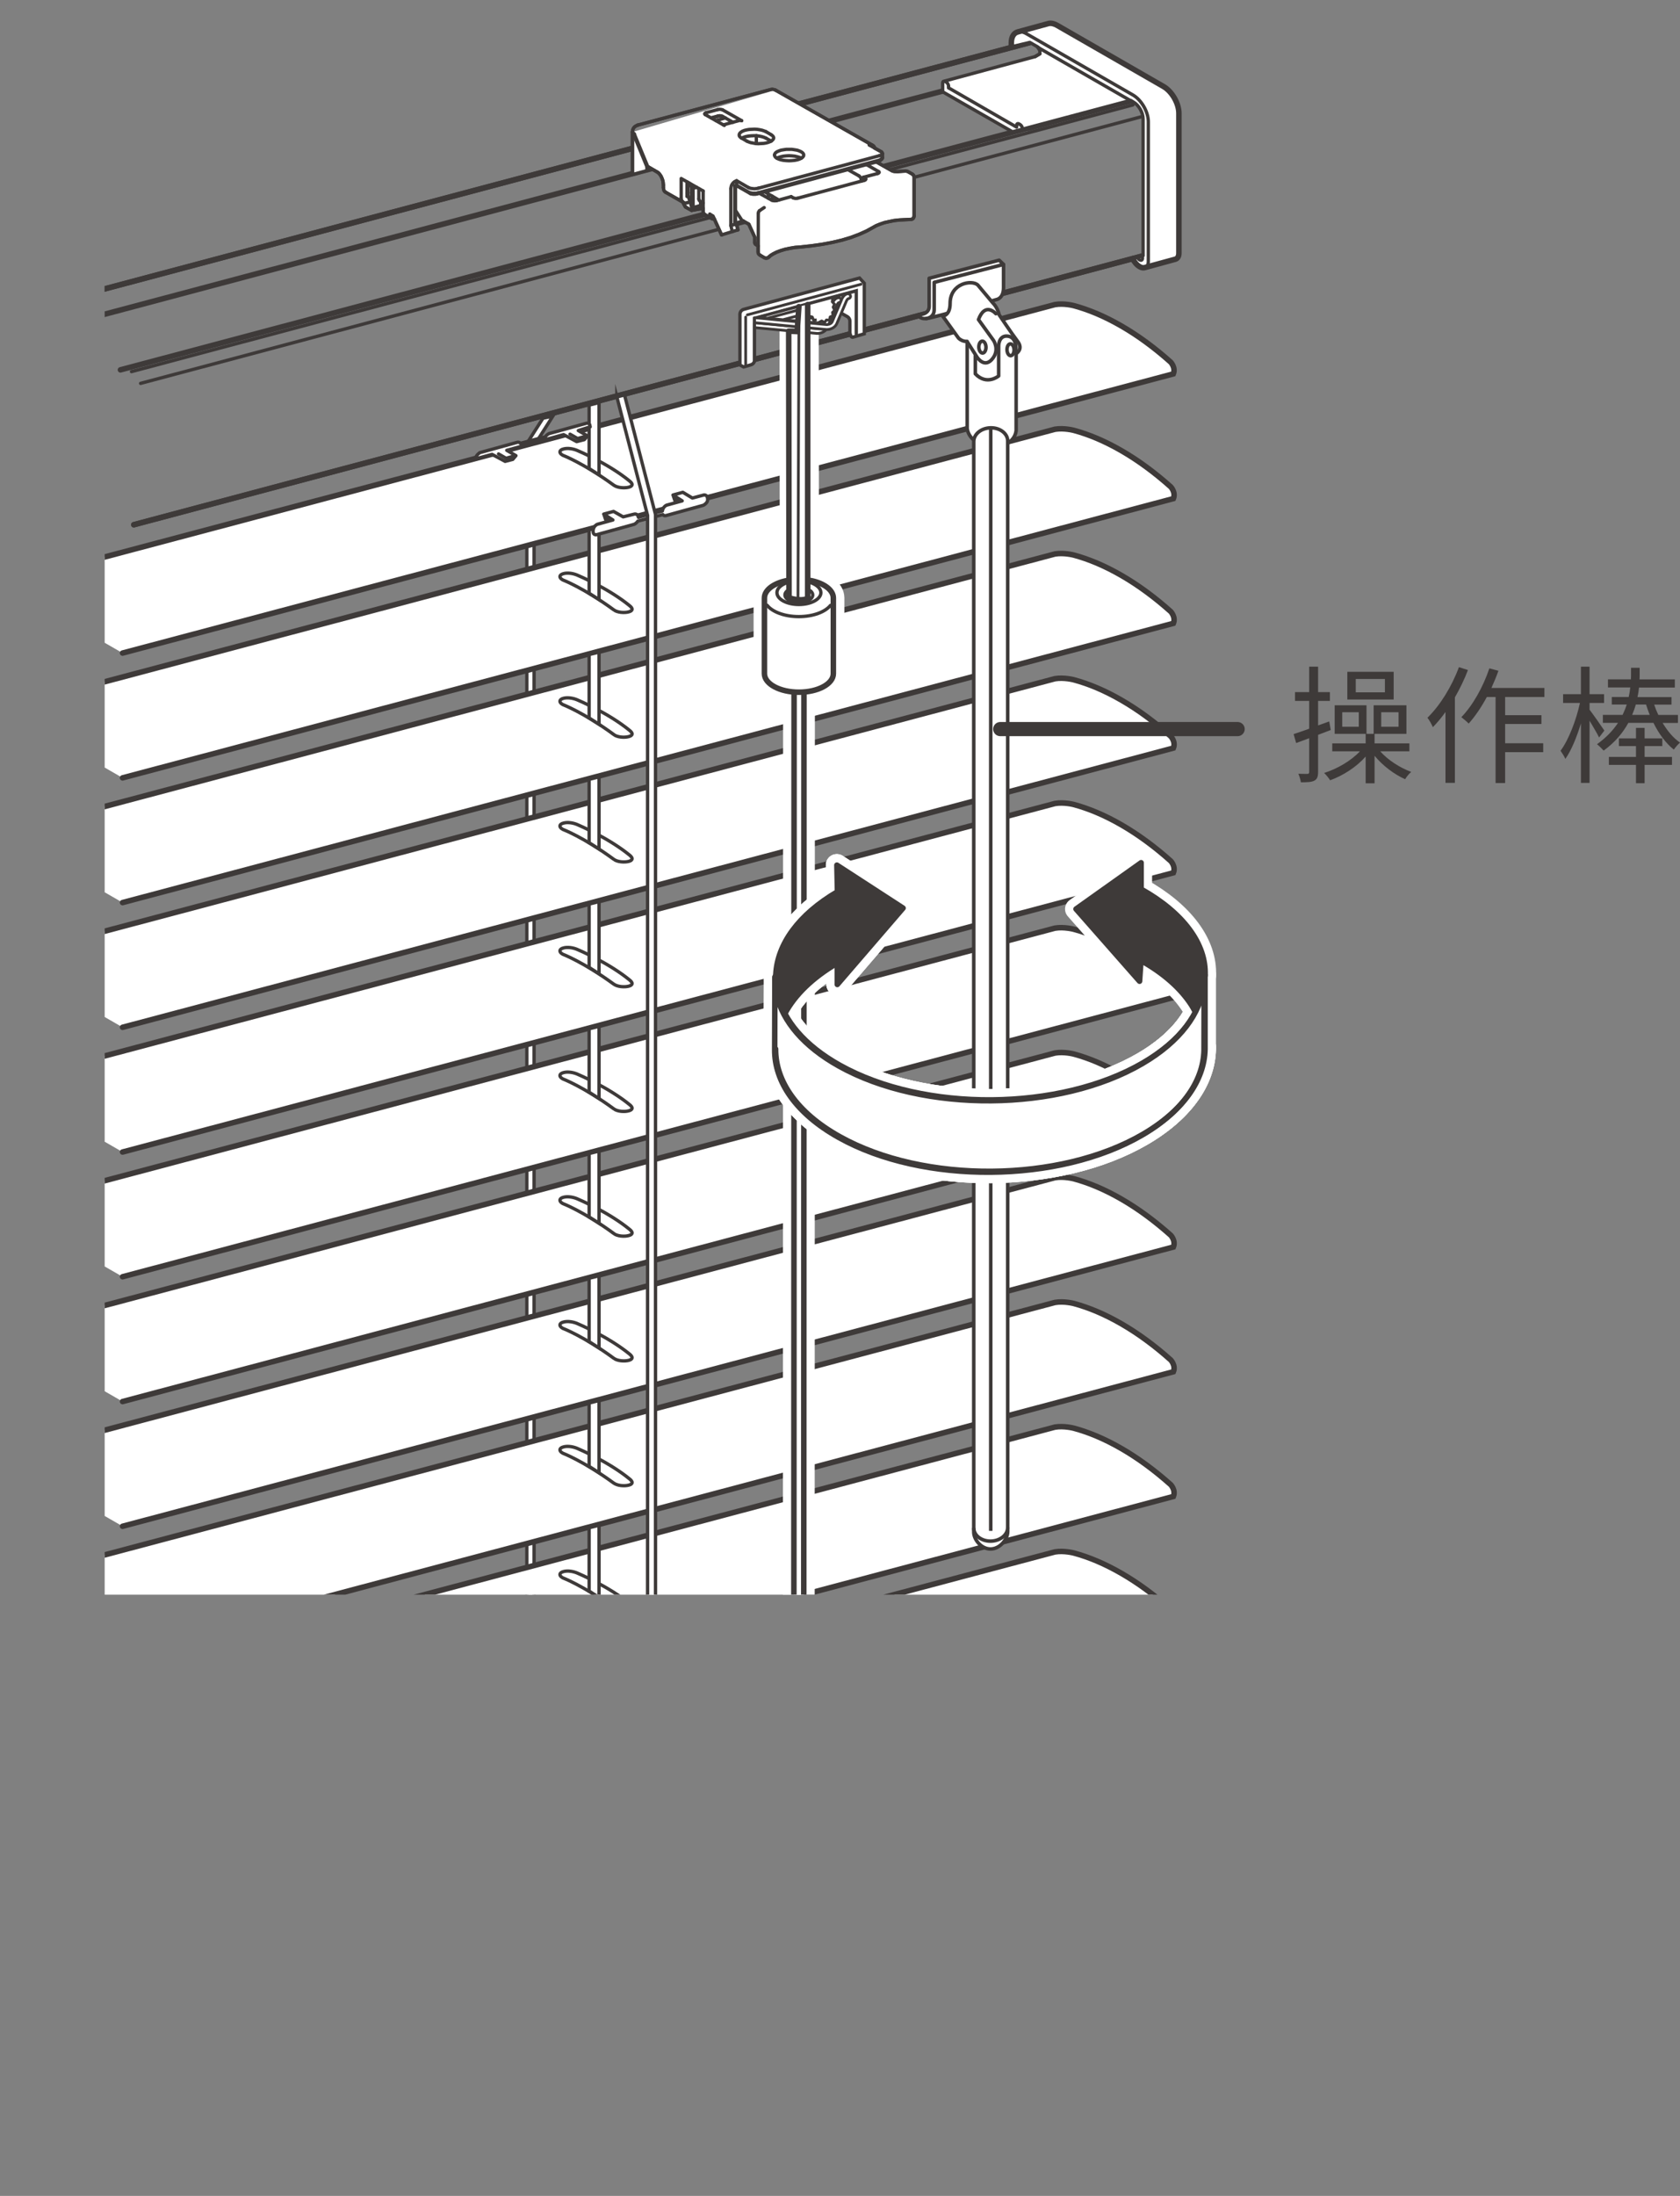 <?xml version="1.0" encoding="UTF-8"?><svg id="_レイヤー_2" xmlns="http://www.w3.org/2000/svg" xmlns:xlink="http://www.w3.org/1999/xlink" viewBox="0 0 237.4 310.22"><rect x="0" y="0" width="237.4" height="310.22" fill="#808080" stroke="none"/><defs><style>.cls-1,.cls-2,.cls-3,.cls-4,.cls-5,.cls-6,.cls-7,.cls-8,.cls-9,.cls-10,.cls-11{fill:none;}.cls-12{stroke-miterlimit:10;}.cls-12,.cls-13,.cls-14,.cls-15,.cls-16,.cls-17,.cls-18,.cls-19,.cls-20,.cls-21,.cls-22,.cls-23,.cls-24,.cls-25{fill:#fff;}.cls-12,.cls-14,.cls-15,.cls-3,.cls-17,.cls-4,.cls-26,.cls-18,.cls-19,.cls-5,.cls-20,.cls-6,.cls-21,.cls-7,.cls-8,.cls-9,.cls-23,.cls-24,.cls-10,.cls-11,.cls-25{stroke:#3e3a39;}.cls-12,.cls-14,.cls-3,.cls-6,.cls-21,.cls-23{stroke-width:.47px;}.cls-13,.cls-14,.cls-2,.cls-3,.cls-17,.cls-4,.cls-26,.cls-19,.cls-20,.cls-6,.cls-21,.cls-7,.cls-8,.cls-22,.cls-9,.cls-24,.cls-10,.cls-11,.cls-27{stroke-linecap:round;}.cls-13,.cls-14,.cls-2,.cls-3,.cls-26,.cls-18,.cls-19,.cls-20,.cls-7,.cls-8,.cls-9,.cls-24,.cls-11,.cls-27{stroke-linejoin:round;}.cls-13,.cls-2,.cls-22,.cls-27{stroke:#fff;stroke-width:3.1px;}.cls-15,.cls-18,.cls-24,.cls-10,.cls-11{stroke-width:.39px;}.cls-28{clip-path:url(#clippath);}.cls-29,.cls-26,.cls-27{fill:#3e3a39;}.cls-17,.cls-26,.cls-19,.cls-7,.cls-25{stroke-width:.78px;}.cls-4{stroke-width:2px;}.cls-5,.cls-9{stroke-width:.5px;}.cls-20,.cls-8{stroke-width:.48px;}</style><clipPath id="clippath"><rect class="cls-1" x="14.79" width="173.26" height="225.28"/></clipPath></defs><g id="_レイヤー_1-2"><g><g class="cls-28"><path class="cls-12" d="M74.53,62.53c-.05,.08-.08,.18-.08,.28v211.65l1.02-.23V62.96c.15-.24,2.66-4.18,2.66-4.18l-1.4,.3-2.21,3.46Z"/><g><line class="cls-3" x1="15.52" y1="304.35" x2="167.26" y2="263.83"/><path class="cls-7" d="M15.58,309.83l151.92-40.6c.2,0,.35-.22,.35-.55,0-.45-.26-.97-.58-1.16v-3.7l.3-.08c.16-.05,.27-.25,.27-.54,0-.34-.14-.71-.35-.95l-.34-.32c-2.32-2.13-4.74-3.94-7.22-5.38-2.45-1.41-4.82-2.39-7.1-2.94l-.35-.08s-.09,0-.13,.02L.42,294.14"/><path class="cls-3" d="M166.71,269.22c.03-.08,.04-.17,.04-.28,0-.45-.26-.97-.57-1.15v-3.7l.31-.08c.16-.05,.26-.25,.26-.54,0-.34-.14-.71-.35-.95l-.34-.32c-2.31-2.13-4.73-3.95-7.22-5.38-2.44-1.42-4.82-2.39-7.1-2.94l-.24-.05"/><line class="cls-3" x1="15.45" y1="308.04" x2="167.13" y2="267.54"/></g><g><path class="cls-7" d="M2.9,43.98L145.7,5.96c.1-.06,.24-.05,.38,.04l.11,.06c.66,.38,1.2,1.32,1.2,2.09v.93l-1.98,.53-.02,8.48,14.5-3.88c.19-.04,.42,0,.67,.15l.11,.06c.14,.08,.28,.22,.38,.4l.69,1.2c.1,.18,.15,.37,.15,.53v19.36c0,.14-.08,.21-.19,.19L18.91,74.13"/><g><g><line class="cls-3" x1="145.39" y1="18.09" x2="145.39" y2="9.68"/><path class="cls-7" d="M4.58,47.11L147.38,9.09v-.93c0-.78-.54-1.71-1.2-2.09l-.11-.06c-.14-.08-.28-.09-.38-.04L2.9,43.98"/><path class="cls-7" d="M18.91,74.13L161.68,36.1c.11,.02,.19-.05,.19-.19V16.55c0-.16-.05-.35-.15-.53l-.69-1.2c-.1-.18-.23-.32-.38-.4l-.11-.06c-.25-.15-.48-.19-.67-.15L17.02,52.25"/></g><line class="cls-3" x1="19.87" y1="54.16" x2="161.38" y2="16.47"/><line class="cls-3" x1="18.58" y1="52.5" x2="160.09" y2="14.82"/></g></g><g><g><path class="cls-3" d="M160.71,36.34c.08,.15,.19,.29,.32,.37,.23,.13,.41,.03,.42-.23h0"/><path class="cls-14" d="M146.95,7.2c0-.22-.15-.49-.34-.59l-1.09-.62-2.63,.63v-.56c0-.86,.36-1.4,.92-1.54l4.34-1.19c.35-.08,.78,0,1.23,.27l15.01,8.63c1.21,.69,2.18,2.39,2.18,3.79v19.74c0,.47-.2,.77-.5,.86l-4.39,1.2c-.19,.03-.42-.02-.66-.15-.4-.23-.75-.65-.98-1.13l1.49-.4V16.79c0-.88-.61-1.94-1.36-2.37l-.42-.24-16.68,4.44-9.86-5.65v-1.25c0-.1,.03-.18,.09-.22l12.96-3.5,.68-.4v-.4Z"/></g><g><path class="cls-3" d="M133.56,11.51l.14,.08c.19,.11,.34,.37,.34,.59"/><g><g><path class="cls-3" d="M160.71,36.34c.08,.15,.19,.29,.32,.37,.23,.13,.41,.03,.42-.23h0"/><path class="cls-3" d="M144.14,4.48c.28,0,.6,.1,.93,.3l15.01,8.63c1.21,.69,2.19,2.39,2.19,3.79v19.74c0,.24-.05,.43-.14,.58"/><path class="cls-7" d="M160.06,36.54c.22,.47,.58,.9,.98,1.13,.24,.14,.47,.19,.66,.15l4.39-1.2c.3-.09,.5-.39,.5-.86V16.01c0-1.4-.98-3.1-2.18-3.79l-15.01-8.63c-.45-.26-.88-.35-1.23-.27l-4.34,1.19c-.56,.14-.92,.69-.92,1.54v.56"/><line class="cls-3" x1="146.95" y1="7.6" x2="146.27" y2="8"/></g><polyline class="cls-3" points="143.66 17.71 143.66 17.95 143.66 17.96 134.04 12.41 134.04 12.42 134.04 12.18"/><path class="cls-3" d="M143.66,17.71c0-.22,.15-.31,.34-.2l.14,.08c.19,.11,.34,.37,.34,.59"/></g></g></g><g><g><path class="cls-17" d="M17.32,92.26L165.8,52.82c.36-.89-.37-1.66-.37-1.66-2.23-1.99-4.56-3.72-6.97-5.11-2.32-1.34-4.57-2.29-6.72-2.87,0,0-1.39-.37-2.67-.15L.39,82.51"/><path class="cls-6" d="M86.73,68.54c.52,.38,1.5,.45,2.12,.29,.61-.17,.61-.48,.11-.88-3.01-2.46-7.23-4.24-7.23-4.24-.66-.32-1.5-.45-2.11-.28-.62,.16-.67,.56-.11,.88,0,0,2.97,1.13,7.23,4.24Z"/></g><polygon class="cls-23" points="83.25 57.23 83.25 66.19 84.65 67.08 84.65 56.88 83.25 57.23"/></g><g><g><path class="cls-17" d="M17.32,109.89l148.49-39.45c.36-.89-.37-1.66-.37-1.66-2.23-1.99-4.56-3.72-6.97-5.11-2.32-1.34-4.57-2.29-6.72-2.87,0,0-1.39-.37-2.67-.16L.39,100.14"/><path class="cls-6" d="M86.73,86.16c.52,.38,1.5,.45,2.12,.28,.61-.17,.61-.48,.11-.88-3.01-2.46-7.23-4.24-7.23-4.24-.66-.32-1.5-.45-2.11-.28-.62,.17-.67,.56-.11,.88,0,0,2.97,1.13,7.23,4.24Z"/></g><polygon class="cls-23" points="83.25 74.85 83.25 83.81 84.65 84.7 84.65 74.5 83.25 74.85"/></g><g><g><path class="cls-17" d="M17.32,127.51l148.49-39.45c.36-.88-.37-1.66-.37-1.66-2.23-1.99-4.56-3.72-6.97-5.11-2.32-1.34-4.57-2.29-6.72-2.87,0,0-1.39-.37-2.67-.16L.39,117.76"/><path class="cls-6" d="M86.73,103.78c.52,.38,1.5,.45,2.12,.28s.61-.48,.11-.88c-3.01-2.46-7.23-4.24-7.23-4.24-.66-.32-1.5-.45-2.11-.29-.62,.17-.67,.56-.11,.88,0,0,2.97,1.13,7.23,4.24Z"/></g><polygon class="cls-23" points="83.25 92.47 83.25 101.43 84.65 102.32 84.65 92.13 83.25 92.47"/></g><g><g><path class="cls-17" d="M17.32,145.13l148.49-39.45c.36-.89-.37-1.66-.37-1.66-2.23-1.99-4.56-3.72-6.97-5.11-2.32-1.34-4.57-2.29-6.72-2.87,0,0-1.39-.37-2.67-.16L.39,135.38"/><path class="cls-6" d="M86.73,121.4c.52,.38,1.5,.45,2.12,.29,.61-.17,.61-.48,.11-.89-3.01-2.45-7.23-4.24-7.23-4.24-.66-.32-1.5-.45-2.11-.28-.62,.16-.67,.56-.11,.88,0,0,2.97,1.12,7.23,4.24Z"/></g><polygon class="cls-23" points="83.25 110.1 83.25 119.05 84.65 119.94 84.65 109.75 83.25 110.1"/></g><g><g><path class="cls-17" d="M17.32,162.75l148.49-39.45c.36-.89-.37-1.66-.37-1.66-2.23-1.99-4.56-3.72-6.97-5.11-2.32-1.34-4.57-2.29-6.72-2.87,0,0-1.39-.37-2.67-.15L.39,153"/><path class="cls-6" d="M86.73,139.03c.52,.38,1.5,.45,2.12,.29,.61-.17,.61-.48,.11-.88-3.01-2.46-7.23-4.24-7.23-4.24-.66-.32-1.5-.45-2.11-.28-.62,.16-.67,.56-.11,.88,0,0,2.97,1.13,7.23,4.24Z"/></g><polygon class="cls-23" points="83.25 127.72 83.25 136.67 84.65 137.57 84.65 127.37 83.25 127.72"/></g><g><g><path class="cls-17" d="M17.32,180.37l148.49-39.45c.36-.89-.37-1.66-.37-1.66-2.23-1.99-4.56-3.72-6.97-5.11-2.32-1.34-4.57-2.29-6.72-2.87,0,0-1.39-.37-2.67-.16L.39,170.63"/><path class="cls-6" d="M86.73,156.65c.52,.38,1.5,.45,2.12,.28,.61-.17,.61-.48,.11-.88-3.01-2.45-7.23-4.24-7.23-4.24-.66-.32-1.5-.45-2.11-.28-.62,.17-.67,.56-.11,.88,0,0,2.97,1.13,7.23,4.24Z"/></g><polygon class="cls-23" points="83.25 145.34 83.25 154.3 84.65 155.19 84.65 144.99 83.25 145.34"/></g><g><g><path class="cls-17" d="M17.32,198l148.49-39.45c.36-.88-.37-1.66-.37-1.66-2.23-1.99-4.56-3.72-6.97-5.11-2.32-1.34-4.57-2.29-6.72-2.87,0,0-1.39-.37-2.67-.15L.39,188.25"/><path class="cls-6" d="M86.73,174.27c.52,.38,1.5,.45,2.12,.28,.61-.16,.61-.48,.11-.88-3.01-2.46-7.23-4.24-7.23-4.24-.66-.32-1.5-.45-2.11-.29-.62,.16-.67,.56-.11,.88,0,0,2.97,1.13,7.23,4.24Z"/></g><polygon class="cls-23" points="83.25 162.96 83.25 171.92 84.65 172.81 84.65 162.62 83.25 162.96"/></g><g><g><path class="cls-17" d="M17.32,215.62l148.49-39.45c.36-.89-.37-1.66-.37-1.66-2.23-1.99-4.56-3.72-6.97-5.11-2.32-1.34-4.57-2.29-6.72-2.87,0,0-1.39-.37-2.67-.16L.39,205.87"/><path class="cls-6" d="M86.73,191.89c.52,.38,1.5,.45,2.12,.29,.61-.17,.61-.48,.11-.89-3.01-2.45-7.23-4.24-7.23-4.24-.66-.32-1.5-.45-2.11-.28-.62,.16-.67,.56-.11,.88,0,0,2.97,1.12,7.23,4.24Z"/></g><polygon class="cls-23" points="83.25 180.58 83.25 189.54 84.65 190.43 84.65 180.24 83.25 180.58"/></g><g><g><path class="cls-17" d="M17.32,233.24l148.49-39.45c.36-.88-.37-1.66-.37-1.66-2.23-1.99-4.56-3.72-6.97-5.11-2.32-1.34-4.57-2.29-6.72-2.87,0,0-1.39-.37-2.67-.15L.39,223.49"/><path class="cls-6" d="M86.73,209.52c.52,.38,1.5,.45,2.12,.29s.61-.48,.11-.88c-3.01-2.46-7.23-4.24-7.23-4.24-.66-.32-1.5-.45-2.11-.28-.62,.16-.67,.56-.11,.88,0,0,2.97,1.13,7.23,4.24Z"/></g><polygon class="cls-23" points="83.25 198.21 83.25 207.16 84.65 208.06 84.65 197.86 83.25 198.21"/></g><g><g><path class="cls-17" d="M17.32,250.86l148.49-39.45c.36-.89-.37-1.66-.37-1.66-2.23-1.99-4.56-3.72-6.97-5.11-2.32-1.34-4.57-2.29-6.72-2.87,0,0-1.39-.37-2.67-.16L.39,241.11"/><path class="cls-6" d="M86.73,227.14c.52,.38,1.5,.45,2.12,.28s.61-.48,.11-.88c-3.01-2.46-7.23-4.24-7.23-4.24-.66-.32-1.5-.45-2.11-.28-.62,.17-.67,.56-.11,.88,0,0,2.97,1.13,7.23,4.24Z"/></g><polygon class="cls-23" points="83.25 215.83 83.25 224.78 84.65 225.68 84.65 215.48 83.25 215.83"/></g><g><g><path class="cls-17" d="M17.32,268.49l148.49-39.45c.36-.88-.37-1.66-.37-1.66-2.23-1.99-4.56-3.72-6.97-5.11-2.32-1.34-4.57-2.29-6.72-2.87,0,0-1.39-.37-2.67-.16L.39,258.74"/><path class="cls-6" d="M86.73,244.76c.52,.38,1.5,.45,2.12,.28,.61-.16,.61-.48,.11-.88-3.01-2.46-7.23-4.24-7.23-4.24-.66-.32-1.5-.45-2.11-.29-.62,.17-.67,.56-.11,.88,0,0,2.97,1.13,7.23,4.24Z"/><path class="cls-6" d="M75.25,238.89s7.93,1.85,16.51,9.92"/></g><polygon class="cls-23" points="83.25 233.45 83.25 242.41 84.65 243.3 84.65 233.11 83.25 233.45"/></g><g><g><path class="cls-17" d="M17.32,286.11l148.49-39.44c.36-.89-.37-1.66-.37-1.66-2.23-1.99-4.56-3.72-6.97-5.11-2.32-1.34-4.57-2.29-6.72-2.87,0,0-1.39-.37-2.67-.16L.39,276.36"/><path class="cls-6" d="M86.73,262.39c.52,.38,1.5,.45,2.12,.28,.61-.16,.61-.48,.11-.88-3.01-2.45-7.23-4.24-7.23-4.24-.66-.32-1.5-.45-2.11-.28-.62,.16-.67,.56-.11,.88,0,0,2.97,1.12,7.23,4.24Z"/><path class="cls-6" d="M75.25,256.51s7.93,1.85,16.51,9.93"/></g><polygon class="cls-23" points="83.25 251.08 83.25 260.03 84.65 260.92 84.65 250.73 83.25 251.08"/></g><path class="cls-14" d="M85.04,277.83c0-.23-.48-.42-1.08-.42s-1.08,.19-1.08,.42,.48,.42,1.08,.42,1.08-.19,1.08-.42Z"/><path class="cls-23" d="M84.68,278.12v-9.73l-1.4,.35v9.39s.68,.25,1.4,0Z"/><g><g><path class="cls-19" d="M83.98,293.68l-1.5-.89-.81-.54,1.26-.19,.12,.05h.13s.12,0,.12,0l.08-.07,.09-.09,.08-.11,.04-.15,.02-.17v-.18s0-.2,0-.2l-.04-.19-.06-.18-.08-.18-.09-.16-.1-.12-.16-.15c0-.87,.81-1.03,.81-1.03l6.43-1.7h.18s.1,.05,.1,.05l.07,.08,.2,.23,.17,.27,.17,.29,.11,.32,.1,.36,.04,.35,.02,.34-.02,.31,.97-.24,.19-.2,.07-.09,.08-.13,.04-.15,.02-.17v-.18s-.02-.18-.02-.18l-.04-.19-.06-.19-.09-.16-.09-.16-.1-.12-.14-.15,.17-.62,.03-.12,.04-.08,.08-.07,.08-.05,6.43-1.7,.35,.25,.26,.27,.2,.32,.17,.36,.1,.36,.05,.37v.38s-.07,.39-.07,.39l-.15,.56c-.32,.9-.84,1.29-.84,1.29l-.46,.3-.47,.25-.5,.2-.51,.15-12.29,3.26-.26,.04h-.27s-.25-.07-.25-.07l-.24-.11"/><polyline class="cls-3" points="83.1 290.01 83.21 290 83.32 290.01 83.44 290.06 83.55 290.14 83.66 290.25 83.76 290.37 83.85 290.53 83.91 290.7 83.98 290.87 84.02 291.06 84.04 291.24 84.01 291.42 83.99 291.59 83.84 292.15 83.69 292.53 83.51 292.86"/><line class="cls-3" x1="84.27" y1="289.13" x2="84.64" y2="289.18"/><polyline class="cls-3" points="84.64 289.18 84.82 289.41 85.01 289.68 85.15 289.99 85.29 290.31 85.38 290.65 85.44 291 85.46 291.34 85.44 291.67 85.38 291.96"/></g><polyline class="cls-3" points="93.06 286.95 93.28 287.21 93.46 287.53 93.64 287.86 93.75 288.25 93.83 288.63 93.86 289.01 93.85 289.39 93.78 289.73"/><line class="cls-3" x1="92.96" y1="286.88" x2="93.06" y2="286.95"/><polygon class="cls-24" points="93.54 289.46 93.78 289.73 91.38 290.35 91.44 289.99 93.54 289.46"/></g><g><path class="cls-14" d="M95.11,69.94l.24,.72,.36,.18m3.71-.9l-1.58,.42-1.35-.81-1.39,.38,1.3,.83-2.21,.61s-.51,.21-.59,.82l-3.39,.89c-.1-.58-.58-.45-.58-.45l-1.57,.39-1.36-.77-1.39,.38,1.3,.83-2.2,.61s-.6,.24-.6,.96,.6,.48,.6,.48l5.22-1.44s.33-.17,.5-.45l3.54-.92c.16,.25,.51,.12,.51,.12l5.22-1.44s.6-.3,.6-.78c0-.84-.6-.66-.6-.66Zm-14.09,2.7l.24,.72,.36,.18"/><g><path class="cls-14" d="M83.38,60.3c0-.72-.6-.48-.6-.48l-5.21,1.44s-.34,.17-.51,.45l-3.53,.92c-.17-.25-.52-.12-.52-.12l-5.21,1.44s-.6,.39-.6,.88l2.33-.64,.66,.35,1.19,.64,1.08-.28,.45-.53-1.3-.75,8.03-2.22,.66,.35,1.19,.64,1.08-.28,.45-.53-1.3-.75,1.68-.53Z"/><polyline class="cls-14" points="70.45 64.13 71.51 64.74 72.6 64.44"/><polyline class="cls-14" points="80.55 61.34 81.62 61.95 82.7 61.65"/></g></g><path class="cls-12" d="M87.17,56.08s4.3,16.6,4.34,16.74v217.18l1.12-.33V72.75s0-.09-.02-.14l-4.36-16.81-1.08,.28Z"/><g><g><path class="cls-22" d="M161.52,272.18c-.84,23.76-20.9,28.64-21.11,28.69-7.94,2.18-14.34,1.56-19.02-1.86-7.33-5.35-7.81-15.45-7.83-15.88l.04-185.37c2.36-.18,4.17-1.26,4.17-2.59v-10.69c0-1.13-1.31-2.09-3.16-2.46l-.43-.02-.04-38.98-1.25,.3v3.63l-1.19-.06,.04,35.3h-.06s-.05,0-.07,.02v-.25c-2.06,.31-3.57,1.32-3.57,2.53v10.69c0,1.32,1.81,2.4,4.17,2.59l-.04,185.4c.02,.49,.53,11.24,8.41,16.98,5.04,3.68,11.84,4.38,20.19,2.08,.19-.05,21.15-5.35,22.04-30.33"/><path class="cls-25" d="M112.21,96.55l-.04,186.62c.02,.49,.53,11.24,8.41,16.98,5.04,3.68,11.83,4.38,20.19,2.08,.2-.05,22-5.57,22.07-31.67l-1.32,.35c-.07,24.81-20.89,29.91-21.1,29.97-7.94,2.18-14.34,1.56-19.02-1.86-7.33-5.35-7.81-15.45-7.83-15.88l.04-186.59h-1.4Z"/><g><line class="cls-11" x1="121.87" y1="45.83" x2="116.52" y2="42.74"/><g><path class="cls-21" d="M104.56,44.47v7.09l.52,.28,1.09-.32c.35-.13,.44-.47,.44-.47v-5.23l10.19-2.74,2.97,1.67c.18,.11,.33,.37,.33,.58v1.63c0,.17,.12,.58,.27,.66,.04,.02,.07,.03,.1,.03l1.66-.49v-7.15l-.67-.73-16.39,4.43s-.52,.14-.52,.73Z"/><line class="cls-10" x1="105.61" y1="44.48" x2="121.67" y2="40.16"/><line class="cls-10" x1="105.37" y1="51.5" x2="105.37" y2="44.8"/><polyline class="cls-6" points="121 47.16 121 41.08 106.62 44.97 106.62 45.57"/></g><path class="cls-15" d="M106.63,46.28l8.86,.83c.07,0,1.03,0,1.42-.82l1.29-3.03c.08-.25,.25-.5,.34-.51,.19-.01,.34-.18,.32-.37-.01-.19-.18-.34-.37-.32-.62,.05-.9,.83-.95,.98l-1.27,2.98c-.19,.38-.74,.39-.75,.39l-8.88-.83v.7Z"/><path class="cls-18" d="M106.64,45.59l10.18,.97c.08,0,1.03,0,1.42-.82l1.29-3.03c.08-.25,.25-.5,.34-.51,.19-.02,.34-.18,.32-.38-.02-.19-.19-.34-.38-.32-.62,.05-.9,.83-.95,.99l-1.27,2.98c-.18,.37-.74,.39-.75,.39l-10.21-.98v.7Z"/><g><polygon class="cls-18" points="115.51 45.62 107.1 44.84 117.43 42.07 117.67 42.17 117.6 42.63 117.93 42.98 117.73 43.39 117.95 43.83 117.64 44.14 117.72 44.61 117.31 44.77 117.22 45.23 116.78 45.2 116.52 45.56 116.11 45.34 115.72 45.55 115.51 45.62"/><polyline class="cls-18" points="113.61 43.13 113.94 43.49 113.87 43.95 114.27 44.2 114.33 44.67 114.78 44.78 114.97 45.23 115.41 45.18"/><line class="cls-24" x1="108.63" y1="44.91" x2="113.88" y2="43.51"/><line class="cls-24" x1="110.83" y1="45.12" x2="114.23" y2="44.21"/><line class="cls-24" x1="113.09" y1="45.34" x2="114.74" y2="44.89"/></g><g><g><path class="cls-17" d="M114.1,84.87c-1.51,.52-2.51-.12-2.51-.12v-2.8c-2.06,.31-3.57,1.32-3.57,2.53v10.69c0,1.45,2.18,2.62,4.87,2.62s4.87-1.17,4.87-2.62v-10.69c0-1.13-1.32-2.09-3.17-2.46l-.45-.02v2.9"/><path class="cls-6" d="M111.66,82.19c-1.1,.26-1.87,.85-1.87,1.54,0,.92,1.39,1.67,3.1,1.67s3.11-.75,3.11-1.67c0-.6-.59-1.13-1.47-1.43l-.38,.05"/><path class="cls-6" d="M111.64,83.23c-.44,.19-.72,.49-.72,.82,0,.59,.88,1.06,1.96,1.06s1.97-.47,1.97-1.06c0-.2-.11-.39-.29-.55,0,0-.13-.1-.4-.2"/><path class="cls-3" d="M108.4,85.51c.74,.94,2.47,1.6,4.48,1.6s3.72-.65,4.47-1.58"/></g><path class="cls-19" d="M114.13,43.03v41.5c-1.01,.51-2.63-.08-2.63-.08l-.05-37.67,1.2,.06,.24-3.52"/><line class="cls-10" x1="112.9" y1="43.24" x2="112.76" y2="84.66"/></g></g></g><g><path class="cls-19" d="M159.27,277.62c.02-.08,.05-.16,.1-.23,.25-.36,1.13-1.89,1.15-1.93,.12-.25,.44-.4,.82-.44l-.04,.18c-.1,.38,.17,.62,.54,.71,.37,.1,.72,0,.81-.37l.03-.13c.25,.2,.41,.45,.4,.69,0,.04,.06,1.82,.11,2.24,0,.08,0,.17-.01,.25l-.5,2.28-.63,2.37c-.02,.08-.05,.15-.09,.21-.23,.38-1.16,1.89-1.19,1.93-.2,.36-.81,.52-1.45,.35-.65-.16-1.1-.58-1.11-.99,0-.05-.11-1.82-.14-2.26,0-.08,0-.15,.02-.23l.55-2.38,.62-2.26Z"/><g><path class="cls-20" d="M160.37,281.54c1.12,.28,2.15-.02,2.31-.66l-.63,2.37c-.02,.08-.05,.15-.09,.21-.23,.38-1.16,1.89-1.19,1.93-.2,.36-.81,.52-1.45,.35-.65-.16-1.1-.58-1.11-.99,0-.05-.11-1.82-.14-2.26,0-.08,0-.15,.02-.23l.55-2.38c-.15,.64,.62,1.39,1.73,1.66Z"/><path class="cls-8" d="M160.78,276.27c.2,.17,.48,.32,.8,.4,.4,.1,.78,.08,1.06-.02"/></g><path class="cls-8" d="M159.27,277.62c.02-.08,.05-.16,.1-.23,.25-.36,1.13-1.89,1.15-1.93,.12-.25,.44-.4,.82-.44l-.04,.18c-.1,.38,.17,.62,.54,.71,.37,.1,.72,0,.81-.37l.03-.13c.25,.2,.41,.45,.4,.69,0,.04,.06,1.82,.11,2.24,0,.08,0,.17-.01,.25l-.5,2.28c-.16,.65-1.19,.94-2.31,.66-1.11-.28-1.88-1.02-1.73-1.66l.62-2.26Z"/></g></g><line class="cls-3" x1="146.8" y1="6.77" x2="159.95" y2="14.33"/><g><path class="cls-16" d="M129.73,44.47s.17,.64,1.17,.53c1.01-.1,9.95-2.69,9.95-2.69,0,0,.96-.16,.96-1.67v-3.28l-.62-.6-9.89,2.55v3.97c0,1.23-1.55,1.19-1.55,1.19"/><path class="cls-9" d="M129.73,44.47s.17,.64,1.17,.53c1.01-.1,9.95-2.69,9.95-2.69,0,0,.96-.16,.96-1.67v-3.28l-.62-.6-9.89,2.55v3.97c0,1.23-1.55,1.19-1.55,1.19Z"/><path class="cls-9" d="M141.8,37.36l-9.79,2.53v3.86c0,.89-.67,1.21-1.12,1.25"/><path class="cls-16" d="M143.58,49.96s1.07-.61,.23-1.72c-.84-1.11-2.63-3.78-2.63-3.78,0,0-.17-.97-.89-1.67l-2.12-2.53c-.85-.77-3.91-.25-3.91,2.6,0,1.78-1.06,1.78-1.06,1.78l2.24,3.12s.5,.53,1.23,.47v12.29s.14,2.29,3.43,2.48c3.41,.2,3.49-2.2,3.49-2.2v-10.83Z"/><path class="cls-9" d="M143.58,49.96s1.07-.61,.23-1.72c-.84-1.11-2.63-3.78-2.63-3.78,0,0-.17-.97-.89-1.67l-2.12-2.53c-.85-.77-3.91-.25-3.91,2.6,0,1.78-1.06,1.78-1.06,1.78l2.24,3.12s.5,.53,1.23,.47v12.29s.14,2.29,3.43,2.48c3.41,.2,3.49-2.2,3.49-2.2v-10.83Z"/><path class="cls-9" d="M140.73,44.32s-1.51-1.75-2.46,.83l2.13,2.95s.83,1.22-.06,2.46c-1.19,1.65-2.29-.13-2.29-.13l-1.29-2.03"/><path class="cls-9" d="M137.82,50.24v2.57c1.63,1.71,3.3,.3,3.3,.3v-4.3s.02-1.4,1.19-1.33c1.28,.07,1.26,1.64,1.26,1.64v.85"/><path class="cls-9" d="M143.3,49.44c0,.46-.23,.82-.5,.81-.28-.02-.5-.41-.5-.87s.22-.82,.5-.8c.27,.02,.5,.4,.5,.86Z"/><path class="cls-9" d="M139.33,49.07c0,.46-.23,.82-.5,.81-.28-.02-.51-.41-.51-.87s.23-.83,.51-.81c.27,.01,.5,.41,.5,.87Z"/><path class="cls-16" d="M142.4,216.38c0,1.05-1.08,2.43-2.4,2.45-1.33,.02-2.4-1.33-2.4-2.38V62.37c0-1.04,1.07-1.91,2.4-1.93,1.32-.02,2.4,.82,2.4,1.86V216.38Z"/><path class="cls-5" d="M142.4,216.38c0,1.05-1.08,2.43-2.4,2.45-1.33,.02-2.4-1.33-2.4-2.38V62.37c0-1.04,1.07-1.91,2.4-1.93,1.32-.02,2.4,.82,2.4,1.86V216.38Z"/><path class="cls-5" d="M142.4,215.79c0,1.05-1.08,1.91-2.4,1.93-1.33,.02-2.4-.82-2.4-1.86"/><line class="cls-5" x1="140" y1="60.44" x2="140" y2="216.27"/></g><g><g><path class="cls-2" d="M170.27,147.8c.1,4.47-2.81,8.96-8.73,12.42-11.77,6.87-30.97,7.02-42.9,.35-6.06-3.38-9.08-7.88-9.05-12.38l.03-10.59c.24-4.2,3.14-8.37,8.71-11.63l-.08-3.76,9.35,6.07-9.27,10.79v-3.02c-3.55,2.06-6.01,4.5-7.4,7.08"/><path class="cls-2" d="M109.89,140.5c.87,3.67,3.8,7.2,8.77,9.98,11.93,6.68,31.13,6.52,42.9-.35,5.35-3.12,8.23-7.09,8.67-11.12"/><path class="cls-27" d="M170.14,147.92c.1,4.47-2.8,8.96-8.73,12.42-11.76,6.87-30.97,7.03-42.89,.35-6.06-3.38-9.08-7.88-9.05-12.38l.03-10.29c-.06,1.15,.26,2.6,.26,2.6,.87,3.67,3.8,7.2,8.78,9.98,11.93,6.67,31.13,6.52,42.89-.35,5.35-3.13,8.24-7.09,8.67-11.12l.06-1.16"/><path class="cls-2" d="M109.89,140.5c.87,3.67,3.8,7.2,8.77,9.98,11.93,6.68,31.13,6.52,42.9-.35,5.35-3.12,8.23-7.09,8.67-11.12"/><path class="cls-13" d="M170.29,137.84c.21-4.45-3.06-8.88-9.04-12.23v-3.73l-9.2,6.54,8.98,10.2,.2-2.92c3.25,1.82,5.62,3.96,7.11,6.25,.17,.27,.33,.54,.47,.82v-.02c.06,.1,.13,.2,.18,.3l.38-1.53c.15-.37,.29-.76,.38-1.1,.23-.94,.53-2.58,.53-2.58Z"/><path class="cls-27" d="M170.16,137.96l-.02,9.96c.1,4.47-2.8,8.96-8.73,12.42-11.76,6.87-30.97,7.03-42.89,.35-6.06-3.38-9.08-7.88-9.05-12.38l.03-10.29c-.06,1.15,.26,2.6,.26,2.6,.87,3.67,3.8,7.2,8.78,9.98,11.93,6.67,31.13,6.52,42.89-.35,5.35-3.13,8.24-7.09,8.67-11.12l.06-1.16Z"/><path class="cls-2" d="M109.6,148.19c-.03,4.5,2.99,9,9.05,12.38,11.93,6.68,31.13,6.52,42.9-.35,5.92-3.46,8.83-7.96,8.73-12.42v-10.1"/><path class="cls-13" d="M110.94,143.14c1.39-2.58,3.85-5.01,7.38-7.08v3.02s9.29-10.79,9.29-10.79l-9.35-6.07,.08,3.76c-5.57,3.26-8.47,7.43-8.71,11.63,0,0-.22,1.56,.13,3.01,.35,1.45,1.18,2.53,1.18,2.53Z"/></g><g><path class="cls-2" d="M170.27,147.8c.1,4.47-2.81,8.96-8.73,12.42-11.77,6.87-30.97,7.02-42.9,.35-6.06-3.38-9.08-7.88-9.05-12.38l.03-10.59c.24-4.2,3.14-8.37,8.71-11.63l-.08-3.76,9.35,6.07-9.27,10.79v-3.02c-3.55,2.06-6.01,4.5-7.4,7.08"/><path class="cls-2" d="M109.89,140.5c.87,3.67,3.8,7.2,8.77,9.98,11.93,6.68,31.13,6.52,42.9-.35,5.35-3.12,8.23-7.09,8.67-11.12"/><path class="cls-27" d="M170.14,147.92c.1,4.47-2.8,8.96-8.73,12.42-11.76,6.87-30.97,7.03-42.89,.35-6.06-3.38-9.08-7.88-9.05-12.38l.03-10.29c-.06,1.15,.26,2.6,.26,2.6,.87,3.67,3.8,7.2,8.78,9.98,11.93,6.67,31.13,6.52,42.89-.35,5.35-3.13,8.24-7.09,8.67-11.12l.06-1.16"/><path class="cls-7" d="M109.89,140.5c.87,3.67,3.8,7.2,8.77,9.98,11.93,6.68,31.13,6.52,42.9-.35,5.35-3.12,8.23-7.09,8.67-11.12"/><path class="cls-26" d="M170.29,137.84c.21-4.45-3.06-8.88-9.04-12.23v-3.73l-9.2,6.54,8.98,10.2,.2-2.92c3.25,1.82,5.62,3.96,7.11,6.25,.17,.27,.33,.54,.47,.82v-.02c.06,.1,.13,.2,.18,.3l.38-1.53c.15-.37,.29-.76,.38-1.1,.23-.94,.53-2.58,.53-2.58Z"/><path class="cls-19" d="M170.16,137.96l-.02,9.96c.1,4.47-2.8,8.96-8.73,12.42-11.76,6.87-30.97,7.03-42.89,.35-6.06-3.38-9.08-7.88-9.05-12.38l.03-10.29c-.06,1.15,.26,2.6,.26,2.6,.87,3.67,3.8,7.2,8.78,9.98,11.93,6.67,31.13,6.52,42.89-.35,5.35-3.13,8.24-7.09,8.67-11.12l.06-1.16Z"/><path class="cls-7" d="M109.6,148.19c-.03,4.5,2.99,9,9.05,12.38,11.93,6.68,31.13,6.52,42.9-.35,5.92-3.46,8.83-7.96,8.73-12.42v-10.1"/><path class="cls-26" d="M110.94,143.14c1.39-2.58,3.85-5.01,7.38-7.08v3.02s9.29-10.79,9.29-10.79l-9.35-6.07,.08,3.76c-5.57,3.26-8.47,7.43-8.71,11.63,0,0-.22,1.56,.13,3.01,.35,1.45,1.18,2.53,1.18,2.53Z"/></g></g><g><g><polyline class="cls-14" points="90.1 17.68 89.87 17.79 89.66 17.93 89.5 18.14 89.41 18.37 89.37 18.65"/><polyline class="cls-14" points="109.6 12.74 109.37 12.66 109.12 12.61 108.87 12.66 90.1 17.68"/><path class="cls-14" d="M89.37,18.65v6.01l2.07-.56v-.46l.08-.11,1.38,.8,.17,.12,.15,.17,.15,.21,.12,.23,.11,.27,.08,.27,.04,.29,.02,.27v.35l.02,.17,.04,.17,.06,.12,.08,.11,.12,.08,2.41,1.38,.19,.36,.19,.34,.86,.48,1.63-.29v.44l.04,.17,.06,.12,.11,.11,.1,.08,.96,.54,.31,.03,1.03,2.27,2.31-.71-.2-.85,.92-.42,.82,.46,.84,1.84v.79l.02,.08,.04,.06,.04,.06,.06,.04,.31,.19v.86l.02,.17,.08,.15,.15,.12,.65,.38,.21,.06,.23-.04,.17-.13,.27-.23,.38-.23,.46-.23,.56-.21,.61-.18,.69-.15,.73-.12,.78-.06,1.55-.17,1.49-.21,1.45-.27,1.36-.32,1.26-.38,1.17-.44,1.07-.48,.95-.52,.42-.23,.52-.21,.61-.21,.65-.15,.73-.15,.75-.08,1.57-.08,.19-.02,.17-.11,.11-.17,.04-.19v-5.47l-.02-.17-.08-.15-.15-.13-.67-.38-.25-.06-1.18,.08-.46-.02-.19-.04-.1-.04-2.26-1.28,.27-.06,.1-.04,.08-.04,.06-.02,.36-.4v-.63c-.02-.11-.17-.23-.17-.23l-.9-.5-.06-.15-.08-.12-.11-.08-.04-.04-13.74-7.81"/></g><g><polyline class="cls-3" points="104.8 17.05 104.7 17.03 104.62 17.01 104.53 17.01 102.21 17.64"/><polyline class="cls-3" points="102.1 15.52 102.06 15.5 101.98 15.48 101.92 15.46 101.83 15.46 101.75 15.44 101.66 15.44 101.58 15.46 101.5 15.46 101.41 15.48"/><polyline class="cls-3" points="102.1 16.45 102.04 16.42 101.98 16.38 101.87 16.38 101.79 16.36 101.68 16.36 101.6 16.36 101.5 16.38 101.41 16.4"/><polyline class="cls-3" points="99.78 15.92 99.71 15.94 99.65 15.99 99.61 16.01 99.59 16.05 99.57 16.09 99.59 16.11 99.61 16.15 99.65 16.19"/><path class="cls-3" d="M108.95,19.92l-.71-.4m-5.88-1.8l-2.7-1.53m2.45-.67l2.7,1.53m-1.23,.23l-1.47-.84m-.69-.04l-.94,.25m-.69-.73l1.63-.44"/><polyline class="cls-3" points="113.23 22.35 112.97 22.23 112.66 22.14 112.3 22.06 111.9 22.02 111.51 22 111.11 22.02 110.71 22.06 110.35 22.14 110.04 22.23 109.79 22.35"/><path class="cls-3" d="M108.24,18.6l.71,.42m-3.41,.92l-.73-.42"/><polygon class="cls-3" points="113.58 21.89 113.54 21.75 113.43 21.6 113.23 21.45 112.97 21.33 112.66 21.22 112.3 21.16 111.9 21.1 111.51 21.1 111.11 21.1 110.71 21.16 110.35 21.22 110.04 21.33 109.77 21.45 109.58 21.6 109.48 21.75 109.43 21.89 109.48 22.06 109.58 22.21 109.77 22.35 110.04 22.48 110.35 22.58 110.71 22.65 111.11 22.69 111.51 22.71 111.9 22.69 112.3 22.65 112.66 22.58 112.97 22.48 113.23 22.35 113.43 22.21 113.54 22.06 113.58 21.89"/><polyline class="cls-3" points="108.24 19.52 107.97 19.4 107.65 19.3 107.3 19.23 106.92 19.17 106.5 19.17 106.1 19.19 105.73 19.23 105.37 19.3 105.06 19.4 104.8 19.52"/><line class="cls-3" x1="108.97" y1="19.94" x2="108.95" y2="19.92"/><polyline class="cls-3" points="105.54 19.94 105.79 20.05 106.08 20.15 106.42 20.21 106.77 20.28 107.15 20.3 107.53 20.28 107.9 20.26 108.26 20.2 108.58 20.11 108.85 20 109.06 19.88 109.22 19.73 109.31 19.59 109.33 19.44 109.27 19.3 109.14 19.15 108.95 19.02"/><polyline class="cls-3" points="108.24 18.6 107.99 18.5 107.7 18.4 107.36 18.33 106.98 18.27 106.61 18.25 106.23 18.27 105.85 18.29 105.5 18.35 105.18 18.43 104.91 18.54 104.7 18.67 104.55 18.81 104.47 18.96 104.45 19.1 104.49 19.25 104.62 19.4 104.8 19.52"/><line class="cls-3" x1="104.18" y1="26.29" x2="106.02" y2="27.34"/><polyline class="cls-3" points="124.1 22.81 124.2 22.77 124.28 22.73 124.34 22.71"/><line class="cls-3" x1="106.98" y1="27.4" x2="124.1" y2="22.81"/><polyline class="cls-3" points="106.02 27.34 106.08 27.38 106.19 27.4 106.29 27.42 106.4 27.44 106.52 27.44 106.65 27.44 106.75 27.44 106.88 27.42 106.98 27.4"/><polyline class="cls-3" points="124.26 22.62 124.41 22.58 124.54 22.52 124.62 22.46 124.68 22.39 124.7 22.31"/><line class="cls-3" x1="124.26" y1="22.62" x2="107.15" y2="27.23"/><polyline class="cls-3" points="105.77 27.13 105.89 27.19 106.04 27.23 106.23 27.27 106.4 27.3 106.61 27.3 106.79 27.3 106.98 27.27 107.15 27.23"/><path class="cls-3" d="M124.34,22.71l.27-.23m-18.85,4.65l-1.68-.96"/><polyline class="cls-3" points="104.18 26.29 103.93 26.35 103.84 26.25"/><polyline class="cls-3" points="104.18 26.29 104.09 26.16 103.84 26.25"/><line class="cls-3" x1="89.62" y1="18.9" x2="89.54" y2="18.86"/><polyline class="cls-3" points="123.63 20.95 123.57 20.8 123.49 20.68 123.38 20.59 123.28 20.51 123.13 20.49 122.99 20.47 122.84 20.49"/><line class="cls-3" x1="89.54" y1="18.86" x2="89.54" y2="19"/><polyline class="cls-3" points="104.09 25.53 103.93 25.6 103.78 25.68 103.63 25.81 103.51 25.95 103.4 26.12 103.34 26.29 103.3 26.48 103.28 26.67"/><polyline class="cls-3" points="90.1 17.68 89.87 17.79 89.66 17.93 89.5 18.14 89.41 18.37 89.37 18.65"/><polyline class="cls-3" points="109.6 12.74 109.37 12.66 109.12 12.61 108.87 12.66 90.1 17.68"/><path class="cls-3" d="M89.37,24.66v-6.01m33.97,1.9l-13.74-7.81"/><path class="cls-3" d="M99.36,26.98v2.74m-2.28-4.02v2.03m.44,.8l-.44,.12m2.28,.73l-.55-.29"/><polyline class="cls-3" points="96.26 27.97 96.26 25.22 99.36 26.98"/><line class="cls-3" x1="97.08" y1="27.74" x2="97.24" y2="27.69"/><polyline class="cls-3" points="105.77 26.5 104.09 25.53 104.09 26.16"/><polyline class="cls-3" points="105.77 26.5 105.89 26.54 106.04 26.6 106.23 26.63 106.4 26.65 106.61 26.67 106.79 26.65 106.98 26.63 107.15 26.58"/><polyline class="cls-3" points="124.26 22 124.43 21.93 124.54 21.89 124.64 21.81 124.68 21.75 124.7 21.66 124.68 21.6 124.62 21.51 124.54 21.45"/><path class="cls-3" d="M124.26,22l-17.11,4.59m17.55-4.27v-.63"/><polyline class="cls-3" points="100.3 30.25 100.76 30.52 101.98 33.19"/><polyline class="cls-3" points="103.48 32.73 103.28 31.86 103.28 26.67"/><polyline class="cls-3" points="89.62 18.9 91.53 23.52 92.91 24.32"/><path class="cls-3" d="M103.84,31.69l-.57,.17m-9.53-5.34v-.35"/><polyline class="cls-3" points="91.44 24.09 91.44 23.63 89.54 19"/><path class="cls-3" d="M124.54,21.45l-1.7-.96m-33.2-1.53l-.1,.04m2.07,4.59l-.17,.04"/><polyline class="cls-3" points="103.84 31.69 103.93 31.55 103.93 26.35"/><line class="cls-3" x1="103.84" y1="31.69" x2="103.84" y2="26.25"/><polyline class="cls-3" points="103.93 31.55 104.09 31.63 103.84 31.69"/><path class="cls-3" d="M104.29,32.48l-.2-.85"/><path class="cls-3" d="M109.12,27.71v.58"/><polyline class="cls-3" points="93.75 26.16 93.72 25.89 93.69 25.6 93.6 25.33 93.49 25.05 93.37 24.82 93.22 24.61 93.08 24.45 92.91 24.32"/><polyline class="cls-3" points="99.36 29.72 99.36 29.87 99.4 30.04 99.46 30.16 99.57 30.27 99.67 30.35"/><polyline class="cls-3" points="100.3 30.25 100.32 30.41 100.35 30.56 100.41 30.69 100.49 30.79 100.6 30.88 100.7 30.94 100.82 30.96 100.97 30.98"/><polyline class="cls-3" points="93.75 26.52 93.77 26.69 93.81 26.86 93.87 26.98 93.96 27.09 94.08 27.17"/><polyline class="cls-3" points="96.26 27.97 96.28 28.13 96.32 28.3 96.41 28.43 96.51 28.55 96.63 28.61 96.76 28.68 96.93 28.68 97.08 28.66"/><path class="cls-3" d="M96.6,28.61l-2.52-1.44m6.56,3.73l-.96-.54"/><polyline class="cls-3" points="106.67 34.25 106.67 34.31 106.69 34.4 106.73 34.46 106.77 34.52 106.84 34.56 107.15 34.75"/><line class="cls-3" x1="108.05" y1="36.43" x2="107.4" y2="36.05"/><polyline class="cls-3" points="128.68 31 127.11 31.08 126.36 31.17 125.62 31.32 124.98 31.46 124.37 31.67 123.84 31.88 123.43 32.11 122.48 32.64 121.41 33.12 120.24 33.56 118.99 33.93 117.62 34.25 116.18 34.52 114.69 34.73 113.14 34.9 112.36 34.96 111.63 35.09 110.94 35.23 110.33 35.42 109.77 35.63 109.31 35.86 108.93 36.09 108.66 36.32"/><polyline class="cls-3" points="128.68 31 128.87 30.98 129.04 30.88 129.14 30.71 129.18 30.52"/><polyline class="cls-3" points="108.05 36.43 108.26 36.49 108.49 36.45 108.66 36.32"/><polyline class="cls-3" points="107.15 35.61 107.17 35.78 107.26 35.93 107.4 36.05"/><polyline class="cls-3" points="103.93 29.72 104.83 31.11 105.83 31.67 106.67 33.52 106.67 34.25"/><path class="cls-3" d="M111.8,27.78l.27,.17m-4.55-.69l.11,.21"/><polyline class="cls-3" points="121.98 25.52 121.98 25.05 124.03 24.51"/><path class="cls-3" d="M109.06,28.28l-1.72-.96m4.46,.46l-2.05,.56m12.52-3.14l-.29-.15m.46-1.8l1.72,.99m-11.4,3.75l9.36-2.51"/><polyline class="cls-3" points="122.13 25.47 122.21 25.45 122.27 25.43 122.31 25.39 122.33 25.35 122.36 25.3 122.33 25.29 122.31 25.24 122.27 25.2"/><polyline class="cls-3" points="112.07 27.94 112.14 27.97 112.2 27.99 112.26 28.01 112.35 28.03 112.43 28.03 112.51 28.03 112.59 28.03 112.68 28.01 112.76 27.99"/><polyline class="cls-3" points="124.03 24.51 124.1 24.47 124.16 24.45 124.2 24.4 124.22 24.39 124.24 24.34 124.22 24.3 124.2 24.26 124.16 24.24"/><polyline class="cls-3" points="109.06 28.28 109.12 28.3 109.18 28.32 109.27 28.34 109.33 28.36 109.43 28.36 109.52 28.36 109.6 28.36 109.68 28.34 109.75 28.34"/><path class="cls-3" d="M129.18,30.52v-5.47m-22.03,10.56v-5.47m12.69-6.2l.02,.04"/><polyline class="cls-3" points="123.82 22.88 126.08 24.15 126.19 24.19 126.38 24.24 126.84 24.26 128.01 24.17"/><polyline class="cls-3" points="128.93 24.61 128.26 24.24 128.01 24.17"/><polyline class="cls-3" points="129.18 25.05 129.16 24.89 129.08 24.74 128.93 24.61"/><polyline class="cls-3" points="107.32 29.77 107.97 29.33 107.99 29.33"/><polyline class="cls-3" points="107.32 29.77 107.19 29.94 107.15 30.14"/><line class="cls-3" x1="106.88" y1="20.28" x2="106.88" y2="19.17"/><polyline class="cls-3" points="108.6 27.42 108.58 27.53 108.58 28.01"/><line class="cls-3" x1="101.16" y1="17.03" x2="102.5" y2="16.66"/><polyline class="cls-3" points="99 29.03 97.94 29.33 97.73 29.2 97.24 27.69"/><polyline class="cls-3" points="99 29.03 99 28.49 99.02 28.49"/><line class="cls-3" x1="98.75" y1="26.65" x2="98.75" y2="28.11"/><polyline class="cls-3" points="98.44 26.46 97.94 26.6 97.94 29.33"/><line class="cls-3" x1="97.73" y1="26.46" x2="97.94" y2="26.6"/><polyline class="cls-3" points="98.75 28.11 98.77 28.2 98.8 28.26 98.81 28.32 98.88 28.38 98.92 28.43 99.36 28.68"/><polyline class="cls-3" points="97.73 29.2 97.73 26.46 97.43 25.89"/><line class="cls-3" x1="97.24" y1="27.69" x2="97.24" y2="25.79"/><polyline class="cls-3" points="97.08 27.27 97.1 27.27 97.24 27.23"/><line class="cls-3" x1="110.06" y1="28.26" x2="108.07" y2="27.11"/><polyline class="cls-3" points="99.36 29.43 97.73 29.72 96.87 29.24"/><line class="cls-3" x1="97.96" y1="29.33" x2="97.73" y2="29.72"/><polyline class="cls-3" points="96.49 28.55 96.68 28.91 96.87 29.24"/><path class="cls-3" d="M100.53,16.68l1.19-.32m3.31,14.85l-1.11,.32"/><polyline class="cls-3" points="121.37 24.84 121.56 25.01 121.66 25.18 121.71 25.39"/><line class="cls-3" x1="121.71" y1="25.6" x2="121.71" y2="25.39"/><line class="cls-3" x1="121.37" y1="24.84" x2="119.8" y2="23.96"/></g></g></g><g><path class="cls-29" d="M186.26,103.83v5.22c0,.68-.14,1.03-.54,1.24-.38,.2-.97,.23-1.89,.23-.05-.32-.2-.85-.36-1.21,.58,.02,1.1,.02,1.26,.02,.2,0,.27-.07,.27-.27v-4.77l-1.84,.68-.36-1.26c.63-.2,1.37-.47,2.2-.76v-3.93h-2v-1.24h2v-3.6h1.26v3.6h1.67v1.24h-1.67v3.46l1.57-.56,.22,1.21-1.78,.68Zm8.77,2.3c1.08,1.24,2.81,2.34,4.39,2.92-.29,.23-.67,.7-.86,1.03-1.53-.67-3.19-1.93-4.32-3.31v3.89h-1.26v-3.78c-1.3,1.48-3.21,2.7-5.02,3.35-.2-.31-.58-.79-.85-1.03,1.85-.58,3.82-1.73,5.06-3.06h-3.91v-1.12h4.72v-1.35h-4.38v-4.03h4.5v4.03h1.01v-4.03h4.63v4.03h-4.5v1.35h4.92v1.12h-4.12Zm-3.02-5.51h-2.34v2.05h2.34v-2.05Zm4.93-1.8h-6.55v-3.91h6.55v3.91Zm-1.24-2.9h-4.12v1.89h4.12v-1.89Zm-.52,6.75h2.45v-2.05h-2.45v2.05Z"/><path class="cls-29" d="M207.43,94.67c-.49,1.3-1.13,2.61-1.84,3.85v12.08h-1.33v-10.01c-.56,.79-1.17,1.51-1.78,2.14-.13-.31-.52-1.04-.77-1.33,1.78-1.73,3.44-4.41,4.45-7.15l1.28,.41Zm5.26,3.8v2.57h5.13v1.24h-5.13v2.72h5.38v1.26h-5.38v4.36h-1.35v-12.15h-1.24c-.77,1.44-1.66,2.74-2.56,3.75-.22-.23-.74-.68-1.04-.9,1.62-1.67,3.08-4.27,3.96-6.9l1.28,.34c-.29,.83-.63,1.64-.99,2.43h7.49v1.28h-5.55Z"/><path class="cls-29" d="M225.97,104.19c-.25-.52-.85-1.53-1.35-2.38v8.79h-1.22v-8.41c-.59,1.96-1.37,3.85-2.2,5.02-.14-.34-.47-.85-.68-1.15,1.12-1.49,2.21-4.3,2.74-6.75h-2.38v-1.24h2.52v-3.89h1.22v3.89h2.05v1.24h-2.05v.95c.49,.63,1.78,2.48,2.09,2.95l-.74,.97Zm8.97-2.07c.7,1.17,1.55,2.18,2.47,2.79-.29,.23-.67,.67-.88,.99-1.1-.86-2.11-2.21-2.88-3.78h-3.55c-.76,1.39-1.87,2.74-3.49,3.92-.22-.25-.65-.68-.94-.9,1.31-.94,2.27-1.96,2.97-3.02h-2.14v-1.13h2.79c.23-.49,.43-.97,.58-1.46h-2.11v-1.06h2.39c.11-.47,.18-.92,.22-1.35h-3.15v-1.15h3.24c.02-.31,.02-.59,.02-.86v-.77h1.22v.81c0,.27,0,.54-.02,.83h4.99v1.15h-5.06c-.05,.43-.11,.88-.22,1.35h4.81v1.06h-2.45c.16,.49,.36,.99,.59,1.46h2.77v1.13h-2.18Zm-2.54,4.81h3.87v1.13h-3.87v2.59h-1.22v-2.59h-3.83v-1.13h3.83v-1.53h-2.41v-1.08h2.41v-1.49h1.22v1.49h2.5v1.08h-2.5v1.53Zm.72-5.94c-.2-.49-.36-.97-.52-1.46h-1.44c-.14,.49-.31,.97-.52,1.46h2.48Z"/></g><line class="cls-4" x1="174.89" y1="103" x2="141.34" y2="103"/></g></g></svg>